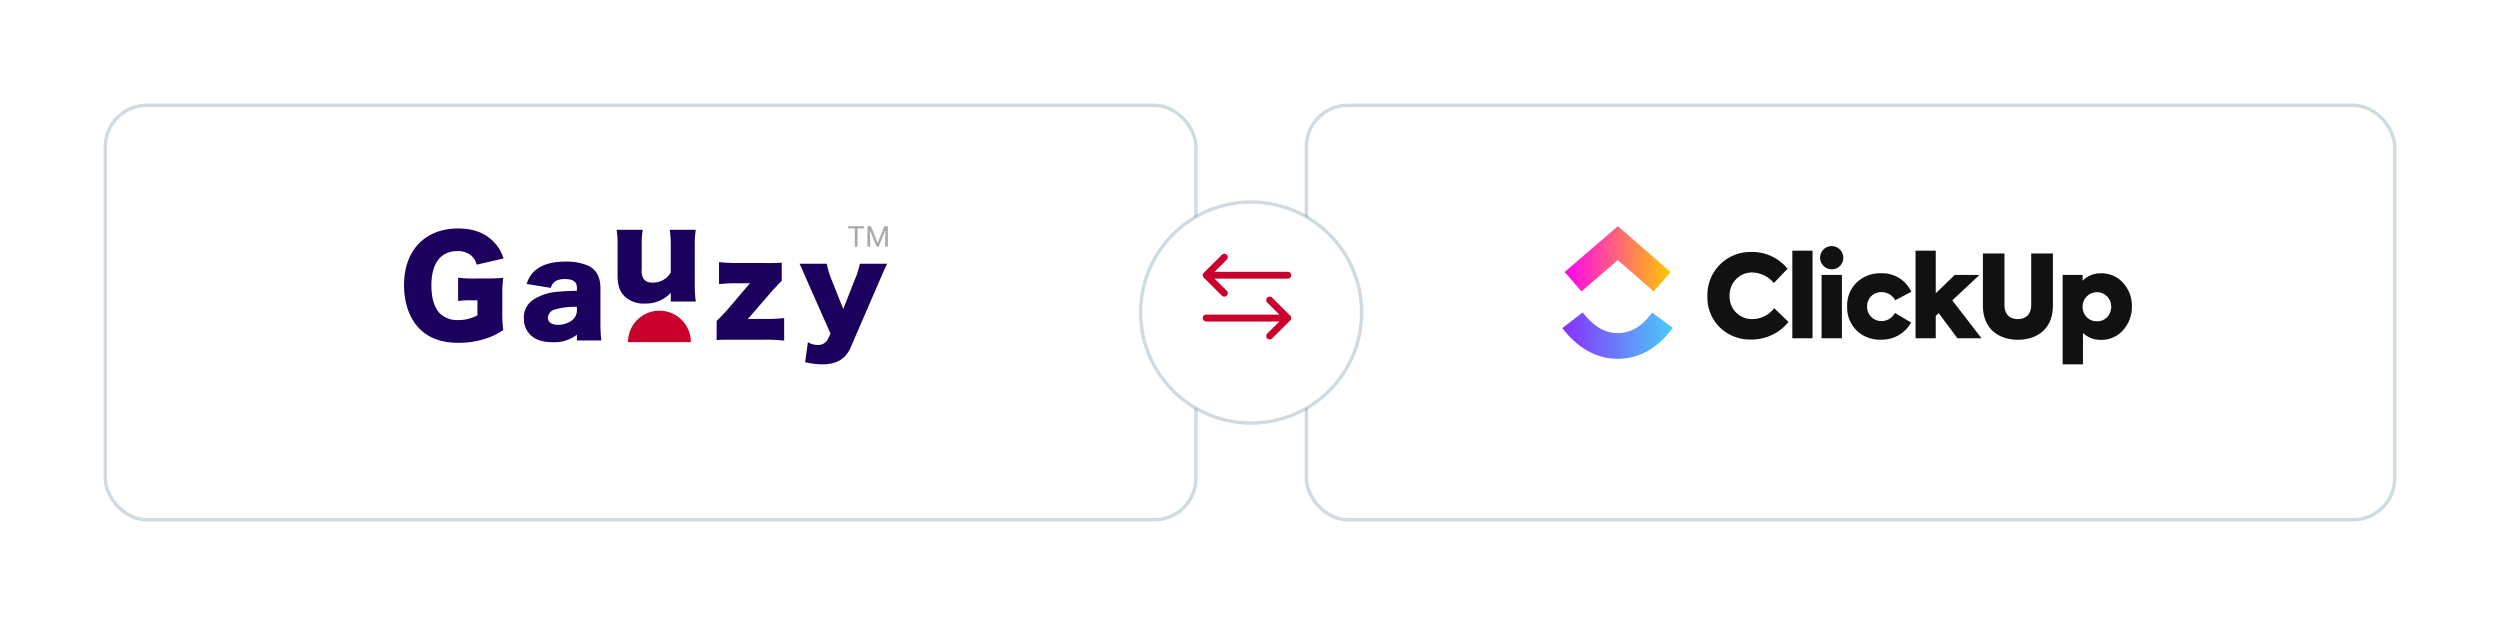 <svg xmlns="http://www.w3.org/2000/svg" xmlns:xlink="http://www.w3.org/1999/xlink" width="723.943" height="181" viewBox="0 0 723.943 181"><defs><style>.a{fill:#fff;stroke:rgba(51,91,122,0.23);stroke-miterlimit:10;}.b{fill:url(#c);}.c{fill:url(#d);}.d{fill:#111;}.e{fill:#1b005d;}.e,.f{fill-rule:evenodd;}.f,.h{fill:#ca002d;}.g{fill:#a9a9a9;}.i{filter:url(#g);}.j{filter:url(#e);}.k{filter:url(#a);}</style><filter id="a" x="347.8" y="0" width="376.143" height="181" filterUnits="userSpaceOnUse"><feOffset dx="1" dy="5" input="SourceAlpha"/><feGaussianBlur stdDeviation="10" result="b"/><feFlood flood-opacity="0.043"/><feComposite operator="in" in2="b"/><feComposite in="SourceGraphic"/></filter><linearGradient id="c" y1="0.68" x2="1" y2="0.68" gradientUnits="objectBoundingBox"><stop offset="0" stop-color="#8930fd"/><stop offset="1" stop-color="#49ccf9"/></linearGradient><linearGradient id="d" y1="0.68" x2="1" y2="0.68" gradientUnits="objectBoundingBox"><stop offset="0" stop-color="#ff02f0"/><stop offset="1" stop-color="#ffc800"/></linearGradient><filter id="e" x="0" y="0" width="376.8" height="181" filterUnits="userSpaceOnUse"><feOffset dx="1" dy="5" input="SourceAlpha"/><feGaussianBlur stdDeviation="10" result="f"/><feFlood flood-opacity="0.043"/><feComposite operator="in" in2="f"/><feComposite in="SourceGraphic"/></filter><filter id="g" x="299.8" y="28" width="125" height="125" filterUnits="userSpaceOnUse"><feOffset dx="1" dy="5" input="SourceAlpha"/><feGaussianBlur stdDeviation="10" result="h"/><feFlood flood-opacity="0.043"/><feComposite operator="in" in2="h"/><feComposite in="SourceGraphic"/></filter></defs><g transform="translate(-298.2 -411.5)"><g transform="translate(-162.5 -88)"><g class="k" transform="matrix(1, 0, 0, 1, 460.7, 499.5)"><rect class="a" width="315.143" height="120" rx="12" transform="translate(377.3 25.5)"/></g><g transform="translate(912.704 564.84)"><path class="b" d="M.4,105.4l5.906-4.524c3.138,4.1,6.472,5.983,10.182,5.983,3.691,0,6.93-1.865,9.927-5.928l5.99,4.415c-4.323,5.859-9.7,8.954-15.917,8.954-6.2,0-11.626-3.076-16.088-8.9Z" transform="translate(0 -75.737)"/><path class="c" d="M18.581,10,8.069,19.061,3.21,13.426,18.6.16,33.876,13.435l-4.882,5.616Z" transform="translate(-2.113)"/><path class="d" d="M182.458,50.454a12.49,12.49,0,0,1-9.007-3.49,12.09,12.09,0,0,1-3.621-9.074A12.432,12.432,0,0,1,182.493,25.1a13.188,13.188,0,0,1,10.537,4.852L189.071,34.1a8.4,8.4,0,0,0-6.181-3.058,6.417,6.417,0,0,0-4.755,1.927,6.724,6.724,0,0,0-1.893,4.887,6.6,6.6,0,0,0,1.893,4.787,6.5,6.5,0,0,0,4.72,1.893,8.056,8.056,0,0,0,6.315-3.158l4.123,3.956a12.942,12.942,0,0,1-4.554,3.688,13.631,13.631,0,0,1-6.283,1.429Zm17.81-25.725V50.09h-5.849V24.73Zm5.544,5.383a3.356,3.356,0,1,1,3.359-3.388,3.281,3.281,0,0,1-3.359,3.388Zm2.959,1.63V50.09h-5.884V31.742Zm11.261,18.747a9.587,9.587,0,0,1-7.045-2.694,9.336,9.336,0,0,1-2.694-6.913,9.24,9.24,0,0,1,2.726-6.913,9.7,9.7,0,0,1,7.112-2.691,9.2,9.2,0,0,1,8.741,5.35l-4.686,2.461a4.354,4.354,0,0,0-3.922-2.361,4.084,4.084,0,0,0-3.026,1.2,4.142,4.142,0,0,0-1.163,2.957A4.064,4.064,0,0,0,220.2,45.1a4.305,4.305,0,0,0,3.922-2.359l4.688,2.791a9.632,9.632,0,0,1-8.776,4.953Zm29.178-.4h-6.982l-5.42-7.28-.863.8V50.09H230.1V24.73h5.849V37.06l5.517-5.318h7.146l-7.875,7.379Zm.392-9.54V25.526h6.248V40.451c0,2.758,1.595,4.088,3.889,4.088,2.26,0,3.855-1.4,3.855-4.088V25.526h6.283V40.55c0,7.245-5.021,9.971-10.138,9.971C254.654,50.521,249.6,47.8,249.6,40.55Zm34.161-9.272a8.31,8.31,0,0,1,6.449,2.791,9.67,9.67,0,0,1,2.525,6.814,9.972,9.972,0,0,1-2.557,6.881,8.275,8.275,0,0,1-6.382,2.793,7.417,7.417,0,0,1-5.219-1.994v9.074h-5.884V31.742h5.784v1.7A7.185,7.185,0,0,1,283.763,31.278Zm2.991,9.671a4.138,4.138,0,1,0-8.275,0,4.27,4.27,0,0,0,1.163,2.991,3.957,3.957,0,0,0,2.991,1.23,3.838,3.838,0,0,0,2.957-1.23,4.279,4.279,0,0,0,1.166-2.991Z" transform="translate(-127.403 -17.475)"/></g></g><g transform="translate(-590.247 191)"><g class="j" transform="matrix(1, 0, 0, 1, 888.45, 220.5)"><rect class="a" width="315.8" height="120" rx="12" transform="translate(29.5 25.5)"/></g><g transform="translate(1005.447 286)"><g transform="translate(0.001 0)"><g transform="translate(0)"><path class="e" d="M21.258,21.176H19.43a24.527,24.527,0,0,0-3.773.189V14.623a32.585,32.585,0,0,0,4.99.229h3.048c1.944,0,3.353-.039,5.031-.191a36.011,36.011,0,0,0-.268,5.181v4.268a38.82,38.82,0,0,0,.268,5.676,18.929,18.929,0,0,1-4.838,2.4,25.475,25.475,0,0,1-8.079,1.3c-4.838,0-8.609-1.333-11.316-4.079C1.6,26.508,0,21.974,0,16.754,0,6.735,6.056.371,15.657.371c4.761,0,8.382,1.486,10.9,4.536A11.076,11.076,0,0,1,28.8,9.059l-7.773,1.792a4.813,4.813,0,0,0-1.715-2.744,5.875,5.875,0,0,0-3.846-1.183c-4.879,0-7.544,3.544-7.544,9.946,0,3.543.8,6.285,2.324,7.963a7.152,7.152,0,0,0,5.485,2.056,11.419,11.419,0,0,0,5.526-1.37Z" transform="translate(0 0.292)"/><path class="e" d="M34.789,19.865V18.847a21.643,21.643,0,0,0-6.3.727,2.694,2.694,0,0,0-2.112,2.4c0,1.31,1.092,2.076,2.985,2.076a6.744,6.744,0,0,0,4.116-1.386,3.67,3.67,0,0,0,1.31-2.8m0-5.681v-.836c0-1.747-1.056-2.549-3.46-2.549-2.33,0-3.568.766-4.113,2.549l-6.957-1.129a7.827,7.827,0,0,1,3.06-4.406c1.967-1.385,4.659-2.076,8.193-2.076a15.788,15.788,0,0,1,6.737,1.276c2.33,1.274,3.35,3.276,3.35,6.555V23.4a42.548,42.548,0,0,0,.254,5.17H34.789V26.893a10.575,10.575,0,0,1-7.064,2.185c-2.767,0-4.843-.656-6.3-2a6.554,6.554,0,0,1-2-4.952,6.119,6.119,0,0,1,2.66-5.317,15.154,15.154,0,0,1,7.573-2.367c1.42-.145,2.512-.182,5.134-.255" transform="translate(15.275 4.513)"/><path class="e" d="M49.854.589h7.537A21.583,21.583,0,0,0,57.1,4.646V15.9a35.727,35.727,0,0,0,.291,5.463H50.145V19.794a9.728,9.728,0,0,1,.036-.983,9.959,9.959,0,0,1-7.575,3.13A8.024,8.024,0,0,1,36.818,19.9c-1.456-1.458-2.076-3.243-2.076-6.119V4.646A24.634,24.634,0,0,0,34.451.589h7.573a22.087,22.087,0,0,0-.291,4.057V12.11a4.16,4.16,0,0,0,.582,2.733,2.854,2.854,0,0,0,2.367,1.018,5.91,5.91,0,0,0,5.463-2.93V4.646A32.518,32.518,0,0,0,49.854.589" transform="translate(27.096 0.463)"/><path class="e" d="M69.527,5.971v5.243c-1.385,1.456-2.44,2.548-3.094,3.314L60.35,21.556c-.291.327-.4.472-.691.763a10.109,10.109,0,0,1,1.093-.036h3.97a47.613,47.613,0,0,0,5.5-.255v6.519a45.44,45.44,0,0,0-5.535-.255h-9.1c-2.914,0-3.75,0-4.917.111V22.866c1.42-1.383,2.331-2.365,3.1-3.239l5.9-6.919a9.372,9.372,0,0,1,.691-.765h-3.5a47.648,47.648,0,0,0-5.5.254V5.824a49.743,49.743,0,0,0,5.5.257h7.684a49.575,49.575,0,0,0,4.99-.111" transform="translate(39.848 4.581)"/><path class="e" d="M73.093,26.329l-6.81-15.366C64.717,7.322,64.571,6.995,64.1,6.084H72a24.229,24.229,0,0,0,1.42,4.7l3.352,8.413,3.239-8.266a21.85,21.85,0,0,0,1.567-4.843h7.9c-.911,1.894-.911,1.894-2.187,4.879L78.954,30.227c-1.456,3.423-4.079,4.988-8.229,4.988a21.836,21.836,0,0,1-4.988-.62l.8-5.788a5.558,5.558,0,0,0,2.841.8A3.09,3.09,0,0,0,72.326,27.9Z" transform="translate(50.414 4.785)"/><path class="f" d="M54.51,22.8H36.3a9.1,9.1,0,1,1,18.206,0" transform="translate(28.554 10.774)"/><path class="g" d="M76.6.645H74.686v5.3h-.78V.645H72V0h4.6ZM78.572,0l1.944,4.851L82.46,0h1.017V5.945h-.784V3.63l.074-2.5L80.814,5.945h-.6l-1.948-4.8.078,2.487V5.945H77.56V0Z" transform="translate(56.629 0)"/></g></g></g></g><g transform="translate(-60.5 166)"><g class="i" transform="matrix(1, 0, 0, 1, 358.7, 245.5)"><circle class="a" cx="32" cy="32" r="32" transform="translate(329.3 53.5)"/></g><g transform="translate(18 19.7)"><path class="h" d="M25.307,5.492h0L20.081.291A1,1,0,0,0,18.67,1.709L22.178,5.2H1a1,1,0,0,0,0,2H22.178L18.67,10.691a1,1,0,0,0,1.411,1.418l5.225-5.2h0A1,1,0,0,0,25.307,5.492Z" transform="translate(689 311.7)"/><path class="h" d="M.293,5.492h0L5.519.291A1,1,0,0,1,6.93,1.709L3.422,5.2H24.6a1,1,0,0,1,0,2H3.422L6.93,10.692a1,1,0,0,1-1.411,1.418L.294,6.909h0A1,1,0,0,1,.293,5.492Z" transform="translate(689 299.3)"/></g></g></g></svg>